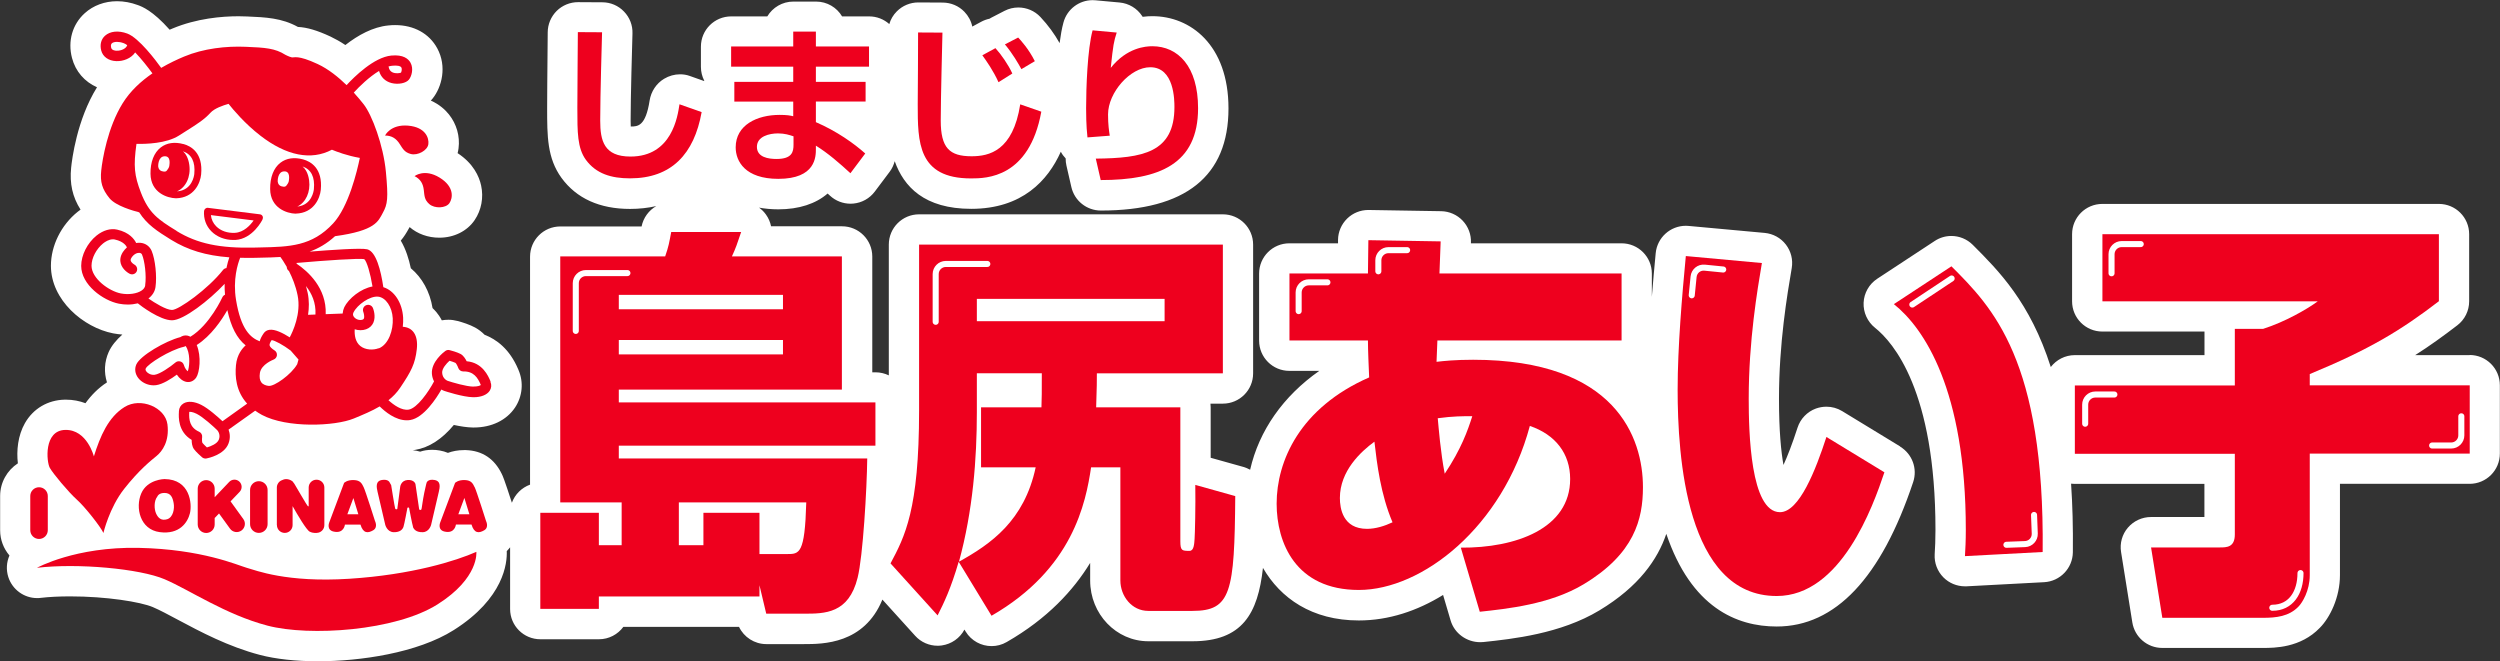 <?xml version="1.0" encoding="UTF-8"?><svg id="a" xmlns="http://www.w3.org/2000/svg" viewBox="0 0 351 92.83"><rect x="0" y="0" width="351" height="92.83" fill="#333333" stroke="none"/><defs><style>.b{fill:none;stroke:#fff;stroke-linecap:round;stroke-linejoin:round;stroke-width:.85px;}.c{fill:#ee001e;}.c,.d{stroke-width:0px;}.d{fill:#fff;}</style></defs><path class="d" d="M346.75,49.86h-7.66c2.06-1.31,3.94-2.67,5.92-4.19,1.05-.8,1.66-2.05,1.66-3.37v-9.42c0-2.35-1.9-4.25-4.25-4.25h-47.25c-2.35,0-4.25,1.9-4.25,4.25v9.42c0,2.35,1.9,4.25,4.25,4.25h14.34v3.31h-18.2c-1.38,0-2.6.66-3.38,1.67-2.91-9.11-7.33-13.53-10.95-17.15-.82-.82-1.91-1.25-3.01-1.25-.81,0-1.62.23-2.33.7l-8.08,5.31c-1.14.75-1.85,2-1.91,3.36-.06,1.36.54,2.67,1.6,3.52,2.55,2.03,8.49,8.85,8.49,28.36,0,1.48-.05,2.42-.11,3.42v.03c-.07,1.21.38,2.38,1.23,3.24.8.8,1.88,1.25,3.01,1.25.07,0,.15,0,.22,0l10.91-.58c2.24-.12,4-1.96,4.03-4.2.04-3.5-.05-6.7-.25-9.63.17.02.34.03.52.03h18.2v4.65h-7.5c-1.25,0-2.43.55-3.24,1.49s-1.16,2.2-.96,3.43l1.58,9.88c.33,2.06,2.11,3.58,4.2,3.58h14.15c1.58,0,5.27,0,7.98-2.83,1.4-1.41,2.82-4.24,2.82-7.39v-12.82h18.2c2.35,0,4.25-1.9,4.25-4.25v-9.59c0-2.35-1.9-4.25-4.25-4.25ZM266.78,62.68l-8.14-4.96c-.67-.41-1.44-.62-2.21-.62-.5,0-1,.09-1.48.26-1.22.45-2.17,1.44-2.57,2.67-.77,2.38-1.44,4.07-1.98,5.25-.33-1.84-.63-4.75-.63-9.3,0-7.78,1.15-14.59,1.79-18.34.2-1.17-.1-2.36-.82-3.3s-1.8-1.53-2.98-1.64l-10.68-.98c-.13-.01-.26-.02-.39-.02-2.17,0-4.02,1.65-4.23,3.85-.19,1.97-.37,4.03-.54,6.13v-3.27c0-2.35-1.9-4.25-4.25-4.25h-21.15v-.09c.05-1.14-.37-2.25-1.16-3.09-.79-.83-1.87-1.31-3.02-1.33,0,0-10.21-.17-10.23-.17-1.11,0-2.17.43-2.96,1.2-.81.79-1.28,1.87-1.29,3v.48h-6.83c-2.35,0-4.25,1.9-4.25,4.25v9.41c0,2.35,1.9,4.25,4.25,4.25h4.2c-5.07,3.55-8.46,8.39-9.71,13.88-.29-.16-.6-.29-.93-.39l-4.61-1.29v-7.08c0-.18-.01-.35-.03-.52h1.74c2.35,0,4.25-1.9,4.25-4.25v-18.08c0-2.35-1.9-4.25-4.25-4.25h-42.65c-2.35,0-4.25,1.9-4.25,4.25v18.36c-.56-.27-1.2-.43-1.86-.43h-.46v-16.25c0-2.35-1.9-4.25-4.25-4.25h-9.96c-.12-.59-.36-1.15-.72-1.65-.27-.38-.6-.71-.97-.97.83.15,1.73.24,2.71.24,2.91,0,5.27-.79,6.92-2.22.11.1.23.21.34.31.79.73,1.82,1.12,2.88,1.12.13,0,.26,0,.39-.02,1.2-.11,2.29-.72,3.01-1.68l2.08-2.77c.35-.46.58-.97.72-1.5,1.27,3.58,4.16,6.69,10.74,6.69,7.17,0,10.77-3.99,12.58-8.02.18.35.41.66.68.94,0,.34.03.68.11,1.01l.69,3.01c.44,1.93,2.16,3.3,4.14,3.3,11.89,0,17.92-4.82,17.92-14.34,0-8.95-5.37-12.95-10.68-12.95-.39,0-.86.02-1.37.09-.02-.04-.05-.08-.08-.12-.71-1.08-1.87-1.77-3.16-1.89l-3.39-.31c-.13-.01-.26-.02-.39-.02-1.9,0-3.6,1.27-4.1,3.14-.23.83-.4,1.83-.54,2.89-.72-1.29-1.62-2.52-2.69-3.66-.82-.88-1.96-1.34-3.1-1.34-.66,0-1.32.15-1.94.47l-1.86.96c-.09.05-.18.09-.26.15-.4.08-.8.23-1.17.43l-1.24.67c-.16-.78-.55-1.5-1.11-2.08-.79-.82-1.88-1.28-3.02-1.29,0,0-3.44-.02-3.45-.02-1.13,0-2.22.45-3.02,1.26-.5.5-.86,1.11-1.05,1.78-.75-.67-1.74-1.08-2.83-1.08h-3.8c-.74-1.25-2.1-2.08-3.66-2.08h-3.18c-1.55,0-2.91.83-3.66,2.08h-5.07c-2.35,0-4.25,1.9-4.25,4.25v2.84c0,.69.17,1.35.46,1.92v.07s-2.03-.72-2.03-.72c-.44-.16-.9-.23-1.36-.23-.78,0-1.56.22-2.24.63-1.09.65-1.83,1.79-2.03,3.04-.56,3.64-1.67,3.66-2.65,3.66-.01-.2-.02-.46-.02-.79,0-3.22.21-10.61.26-12.27.04-1.15-.39-2.26-1.19-3.08-.79-.83-1.89-1.3-3.03-1.3,0,0-3.41-.02-3.42-.02-1.12,0-2.2.44-3,1.23-.8.8-1.26,1.88-1.26,3.02,0,.67-.01,1.97-.03,3.51-.02,2.27-.05,5.06-.05,7.12,0,3.92,0,7.02,2.02,9.8,2.11,2.88,5.35,4.35,9.62,4.35,1.3,0,2.53-.14,3.68-.4-1.04.6-1.81,1.62-2.06,2.86h-11.41c-2.35,0-4.25,1.9-4.25,4.25v32c-1.18.43-2.12,1.36-2.55,2.54-1.07-3.31-1.28-3.76-1.41-4.02-1.04-2.16-2.74-3.29-5.05-3.37h-.25c-.89,0-1.65.16-2.27.39-.36-.15-.73-.26-1.13-.33-.37-.07-.73-.1-1.09-.1-.61,0-1.17.09-1.68.26-.32-.1-.67-.17-1.04-.2.11-.01.23-.03.34-.05,1.94-.32,3.76-1.49,5.43-3.5.88.19,1.84.35,2.67.36,0,0,.1,0,.13,0,2.49,0,4.6-1.02,5.79-2.8,1.05-1.58,1.23-3.56.49-5.27l-.04-.1c-1.21-2.87-3.08-4.22-4.72-4.85-.4-.41-.84-.74-1.32-1.01-.79-.43-1.8-.75-2.49-.93-.42-.11-.85-.17-1.28-.17-.31,0-.62.03-.92.08-.24-.46-.51-.85-.77-1.16-.17-.2-.35-.38-.53-.56-.37-2.3-1.46-4.27-3.05-5.59-.26-1.23-.68-2.65-1.41-3.88.44-.52.8-1.09,1.13-1.7,0,0,.1-.18.11-.2,1.11.96,2.59,1.49,4.17,1.49h0c2.06,0,3.91-.92,4.96-2.47.95-1.4,1.28-3.17.91-4.86-.28-1.28-1.08-3.08-3.3-4.54.06-.22.1-.45.13-.68.22-1.68-.27-3.41-1.35-4.76-.52-.65-1.33-1.4-2.54-1.94.09-.1.17-.19.26-.3,1.28-1.6,2.03-4.49.64-7.04-1.12-2.07-3.27-3.26-5.91-3.26-.29,0-.61.01-.95.05-2.18.21-4.26,1.36-6.04,2.75-.7-.47-1.4-.86-2.09-1.19-1.87-.87-3.29-1.29-4.57-1.35-2.27-1.26-4.53-1.36-7.13-1.47-.39-.02-.78-.03-1.19-.03-2.36,0-5.89.3-9.29,1.72-.13.06-.27.11-.4.17-2.4-2.7-3.89-3.25-4.47-3.46-.97-.36-1.95-.54-2.92-.54-1.73,0-3.34.6-4.53,1.68-1.74,1.57-2.41,3.92-1.79,6.29.49,1.89,1.78,3.35,3.51,4.11-2.84,4.57-3.52,10.2-3.63,11.28-.23,2.25.19,4.12,1.32,5.9-.13.1-.27.2-.4.3-2.32,1.86-3.76,4.76-3.76,7.58,0,4.81,4.54,8.67,8.73,9.49.43.08.86.14,1.3.17-.83.74-1.52,1.56-1.92,2.45-.61,1.37-.68,2.87-.24,4.26-1.24.81-2.22,1.82-3.02,2.93-.81-.31-1.73-.5-2.75-.5-.03,0-.13,0-.15,0-2.39.05-4.43,1.25-5.6,3.3-.99,1.74-1.2,3.87-.99,5.64-1.5.98-2.49,2.67-2.49,4.59v4.8c0,1.35.49,2.59,1.31,3.55-.41.93-.49,2-.16,3.03.57,1.77,2.22,2.95,4.04,2.95.17,0,.33,0,.5-.03,1.18-.14,2.61-.21,4.14-.21,5.06,0,9.89.77,11.62,1.51.96.41,2.16,1.05,3.54,1.79,3.13,1.67,7.03,3.75,11.49,4.92,2.21.58,5.03.89,8.16.89,5.86,0,13.94-1.15,19.05-4.38,7.07-4.47,7.51-9.44,7.44-11.09.17-.17.33-.35.47-.53v8.66c0,2.35,1.9,4.25,4.25,4.25h8.22c1.41,0,2.66-.69,3.43-1.74h16.24c.69,1.45,2.17,2.42,3.83,2.42h5.31c2.62,0,8.43,0,10.99-6.25l4.6,5.08c.81.9,1.96,1.4,3.15,1.4.19,0,.38-.01.58-.04,1.36-.19,2.55-1.02,3.19-2.23l.17.28c.8,1.31,2.2,2.04,3.64,2.04.72,0,1.45-.18,2.12-.57,5.75-3.3,9.38-7.28,11.72-11.11v2.48c0,4.7,3.66,8.52,8.16,8.52h6.21c6.99,0,9.18-3.87,9.89-10.3,2.45,4.24,6.86,7.38,13.46,7.38,4.19,0,8.2-1.34,11.83-3.58l1.06,3.59c.54,1.82,2.27,3.04,4.14,3.04.15,0,.3,0,.46-.02,4.05-.43,10.83-1.15,16.28-4.44,5.58-3.36,8.2-7.2,9.4-10.75,3.5,10.34,9.87,13.01,15.5,13.01,8.23,0,14.67-6.82,19.16-20.28.63-1.88-.13-3.94-1.82-4.97Z"/><path class="c" d="M6.71,74.44v-4.8c0-.68-.55-1.23-1.23-1.23s-1.23.55-1.23,1.23v4.8c0,.68.55,1.23,1.23,1.23s1.23-.55,1.23-1.23Z"/><path class="c" d="M49.02,81.26c-8.8.56-13.08-1.18-14.38-1.54-1.3-.37-6.26-2.61-15.16-2.8-8.9-.19-14.29,2.8-14.29,2.8,5.7-.68,14.44.12,17.93,1.61,3.48,1.49,8.54,4.96,14.44,6.51,5.9,1.55,17.97.74,23.86-2.98,5.89-3.72,5.46-7.38,5.46-7.38-2.79,1.24-9.05,3.22-17.85,3.78Z"/><path class="c" d="M28.95,67.41c-.65,0-1.19.53-1.19,1.19v5.04c0,.65.53,1.19,1.19,1.19s1.19-.53,1.19-1.19v-.92s.07-.05.1-.09l.51-.54,1.55,2.14c.37.51,1.09.63,1.61.25.51-.37.63-1.1.25-1.61l-1.79-2.48,1.28-1.34c.38-.4.37-1.04-.04-1.43-.4-.38-1.04-.37-1.43.04l-2.04,2.15v-1.21c0-.65-.53-1.19-1.19-1.19Z"/><path class="c" d="M58.19,24.72c.88.44,1.21,1.1,1.31,1.95.1.84.08,1.37.77,1.98.75.66,2.33.6,2.83-.13.47-.69.74-2.29-1.39-3.59-2.13-1.3-3.51-.2-3.51-.2Z"/><path class="c" d="M10.79,70.15c1.21,1.08,3.41,3.92,3.73,4.68,0,0,.82-3.54,2.92-6.2,2.1-2.67,3.77-3.98,4.55-4.62.78-.64,1.82-2.04,1.52-4.43-.31-2.39-3.76-3.85-6.03-2.43-2.28,1.42-3.41,4.09-4.3,6.93,0,0-.95-3.78-4.01-3.72-3.06.06-2.64,4.5-2.18,5.32.46.82,2.6,3.39,3.8,4.47Z"/><path class="c" d="M54.06,19.03c.98,0,1.58.45,2.04,1.16.46.71.69,1.19,1.57,1.43.97.26,2.36-.5,2.47-1.38.11-.83-.36-2.38-2.84-2.6-2.49-.21-3.24,1.39-3.24,1.39Z"/><path class="c" d="M37.57,73.59v-4.8c0-.68-.55-1.23-1.23-1.23s-1.23.55-1.23,1.23v4.8c0,.68.55,1.23,1.23,1.23s1.23-.55,1.23-1.23Z"/><path class="c" d="M19.83,69.28c-.85,1.98-.19,5.06,2.59,5.43,2.79.37,3.93-1.36,4.25-2.66.31-1.3.04-4.76-3.58-4.79,0,0-2.41.03-3.26,2.02ZM22.09,69.72s.17-.53,1.03-.51c.86.01,1.12.63,1.26,1.42.15.79-.07,2.01-.91,2.27-.83.25-1.27-.18-1.55-.79-.28-.61-.33-1.76.16-2.38Z"/><path class="c" d="M68.88,53.57l-.04-.09c-.28-.66-1.08-2.57-3.32-2.76-.18-.36-.46-.81-.85-1.02-.46-.25-1.36-.5-1.54-.54-.21-.06-.44-.01-.61.12-.21.15-2.01,1.52-1.88,3.21.03.41.15.76.3,1.06-.76,1.45-2.38,3.77-3.56,3.96-.97.16-2.11-.65-2.84-1.32.63-.5,1.2-1.08,1.67-1.79,1.52-2.27,2.07-3.29,2.31-5.38.22-2-.6-3.06-1.97-3.14.05-.43.07-.87.05-1.28-.12-2.11-1.25-3.81-2.78-4.28-.35-2.37-1.02-5.02-2.27-5.32-.88-.21-5.23.1-8.08.33,1.23-.44,2.42-1.12,3.57-2.17,5.7-.78,6.06-2.09,6.71-3.28.67-1.21.78-2.03.43-5.75-.35-3.72-1.95-8.01-3.13-9.5-.35-.45-.83-1.02-1.38-1.63.78-.86,2.17-2.21,3.55-3.04.24.86.86,1.47,1.75,1.7.94.24,2.04.03,2.45-.49.36-.45.68-1.51.22-2.36-.3-.55-1.01-1.17-2.7-1.01-2.44.24-5.22,3-6.28,4.15-1.15-1.12-2.54-2.25-4.06-2.96-2.86-1.33-3.28-.86-3.65-.94-.36-.08-.89-.36-.89-.36-1.43-.91-2.82-1.01-5.55-1.12-2.74-.12-5.94.23-8.66,1.37-.98.41-2.09.93-3.22,1.59-.72-1.01-3.12-4.21-4.76-4.82-1.24-.46-2.41-.34-3.13.31-.55.5-.74,1.25-.53,2.07.23.88,1.03,1.45,2.1,1.49.96.05,2.1-.37,2.67-1.22.85.88,1.76,2.04,2.42,2.94-1.59,1.09-3.1,2.46-4.18,4.2-2.11,3.4-2.85,7.9-3.01,9.47s.12,2.58,1.17,3.87c.88,1.07,3.34,1.76,4.16,1.97,1.1,1.71,2.5,2.63,4.49,3.86,2.36,1.45,4.87,2.21,8.17,2.46-.14.4-.28.9-.41,1.51-.18.02-.36.11-.48.27-2.08,2.65-6.21,5.61-7.16,5.61h0c-.82,0-2.45-1.01-3.31-1.61.55-.42.9-.97.99-1.6.22-1.51-.03-3.89-.54-5.09-.28-.65-.87-1.07-1.58-1.13-.2-.02-.4,0-.59.03-.25-.52-.94-1.49-2.67-1.88-.94-.21-1.96.09-2.89.83-1.29,1.04-2.16,2.75-2.16,4.26,0,2.65,3.08,4.88,5.3,5.31.41.08.83.12,1.24.12.49,0,.96-.06,1.41-.17.4.34,3.1,2.37,4.79,2.38h.01c1.62,0,5.23-2.81,7.39-5.12-.01.48,0,.99.05,1.53-.16.07-.29.19-.37.36-.02.04-1.77,3.89-4.49,5.54-.13-.07-.26-.13-.41-.16-.39-.08-.74.04-.99.21-2.1.54-5.64,2.6-6.19,3.84-.27.61-.18,1.3.25,1.88.49.65,1.33,1.05,2.17,1.05.11,0,.22,0,.34-.02.94-.12,2.16-.91,2.93-1.48.36.55.85.93,1.36,1.02.53.09,1.02-.13,1.35-.6.49-.71.75-2.99.08-4.58,2.03-1.29,3.52-3.53,4.3-4.9.52,2.37,1.34,3.96,2.57,4.95-.43.38-1.22,1.26-1.36,2.79-.15,1.59,0,3.66,1.57,5.39l-3.46,2.47c-.59-.55-1.98-1.8-2.99-2.3-.97-.49-1.88-.56-2.48-.2-.39.23-.63.63-.65,1.09v.1c-.04.71-.15,2.78,1.79,3.93,0,.4.06.93.32,1.29.31.43,1.01,1.04,1.15,1.16.13.11.3.17.47.17.04,0,.09,0,.13-.01.25-.05,2.47-.5,3.09-2.07.3-.76.22-1.45.02-1.98l3.74-2.66c.29.21.6.4.94.59,3.52,1.88,10.25,1.6,12.9.51,1.31-.54,2.54-1.05,3.64-1.7.75.74,2.21,1.95,3.8,1.95.16,0,.32-.01.49-.04,1.91-.31,3.7-3.1,4.37-4.28.14.08.28.15.4.19,0,0,0,0,0,0,.11.04,2.63.87,4.06.89.02,0,.05,0,.07,0,1.05,0,1.87-.33,2.25-.9.25-.38.29-.84.11-1.26ZM55.07,9.23c.67-.07,1.15.02,1.28.24.12.2.03.57-.05.73-.2.08-.76.16-1.19-.04-.3-.14-.47-.37-.54-.75,0-.03-.01-.06-.02-.08.18-.05.35-.08.51-.1ZM17.85,6.38c-.15.43-.83.77-1.49.74-.2,0-.66-.06-.75-.41-.11-.44.05-.58.1-.63.13-.12.38-.2.71-.2.27,0,.58.05.94.18.15.05.32.15.5.28,0,.01-.01.03-.02.04ZM20.39,40.07c-.04.27-.2.51-.49.71-.66.46-1.84.63-2.93.42-1.66-.32-4.12-2.1-4.12-3.89,0-1.08.67-2.36,1.62-3.13.29-.23.81-.58,1.38-.58.09,0,.19,0,.28.03,1.27.28,1.62.94,1.69,1.1-.21.19-.4.41-.57.66-.42.65-.4,1.22-.3,1.59.25.92,1.15,1.41,1.26,1.46.36.18.79.04.97-.31.18-.35.04-.79-.31-.98-.14-.08-.46-.31-.52-.55-.01-.04-.05-.17.11-.42.35-.54.82-.7,1.11-.68.27.02.35.2.37.25.37.86.64,2.93.44,4.3ZM26.37,52.13c-.15-.1-.41-.4-.56-.89-.07-.24-.25-.42-.49-.49-.24-.07-.49-.02-.68.14-.73.62-2.18,1.63-2.93,1.73-.48.06-.95-.18-1.16-.46-.11-.15-.15-.3-.09-.42.29-.65,3.39-2.6,5.35-3.05.09-.02.17-.06.25-.11.05.06.13.18.22.39.47,1.11.28,2.71.08,3.16ZM30.72,61.73c-.22.57-1.11.93-1.67,1.09-.25-.23-.52-.5-.63-.64-.06-.11-.08-.5-.04-.81.04-.32-.13-.62-.42-.75-1.32-.59-1.45-1.68-1.39-2.76v-.03c.14-.02.48-.01,1.04.27.89.44,2.38,1.8,2.89,2.3.07.08.51.6.22,1.34ZM24.79,32.41c-2.6-1.59-3.9-2.49-5.01-5.38-.92-2.39-1.06-3.7-.62-6.83,1.31.03,4.2-.04,5.97-1.17.37-.24.72-.46,1.04-.66,1.52-.96,2.52-1.59,3.39-2.55.54-.6,1.77-1.03,2.53-1.24.65.82,2.29,2.78,4.46,4.46,3.67,2.84,7.14,3.52,10.05,1.98.65.27,2.13.84,3.92,1.15-.38,1.86-1.57,6.84-3.74,9.19-2.98,3.23-6.16,3.29-10.19,3.38l-.83.02c-4.9.12-8.08-.55-10.97-2.33ZM41.71,51.16c-.8,1.41-3.21,3.13-4,3.02-.33-.04-.77-.16-1.02-.5-.22-.3-.29-.74-.2-1.32.2-1.23,1.9-1.86,1.91-1.87.26-.09.45-.33.48-.6.03-.28-.1-.55-.33-.69-.41-.26-.66-.51-.7-.71-.04-.19.12-.49.29-.74.45.05,1.65.7,2.67,1.47l1.1,1.26-.19.68ZM40.67,47.36c-.92-.58-2.07-1.18-2.86-1.05-.34.05-.61.22-.79.49-.23.33-.45.71-.56,1.12-1.28-.5-2.64-1.65-3.32-5.8-.47-2.86.24-5.09.58-5.93.32,0,.63.02.97.02.36,0,.73,0,1.1-.01l.82-.02c.95-.02,1.87-.04,2.76-.1.16.22.5.7.89,1.39,0,.23.11.45.31.58.46.91.94,2.07,1.21,3.39.54,2.59-.7,5.18-1.11,5.94ZM44.29,44.16l-1.04.04c.15-.96.17-2-.05-3.07-.07-.33-.15-.65-.24-.97.8,1.02,1.42,2.35,1.33,4ZM48.33,43.18c-.13.27-.2.56-.22.84l-2.38.09c.14-3.68-2.52-6.03-4.05-7.06-.02-.04-.05-.09-.07-.13,4.19-.37,8.76-.67,9.53-.54.36.31.86,1.99,1.16,3.84-1.63.3-3.35,1.66-3.99,2.96ZM53.16,48.89c-.73.29-1.85.27-2.57-.31-.7-.57-.84-1.51-.79-2.35.52.17,1.09.18,1.6,0,.48-.17.83-.5,1.02-.93.39-.89-.01-1.93-.06-2.05-.15-.37-.57-.55-.95-.4-.37.15-.55.57-.4.95.06.15.19.65.08.92-.02.06-.07.11-.19.16-.37.13-.88-.01-1.16-.33-.29-.32-.15-.61-.1-.7.52-1.06,2.29-2.32,3.45-2.2,1.06.11,1.97,1.44,2.05,3.04.09,1.64-.57,3.68-1.98,4.23ZM66.46,54.28c-1-.01-2.94-.59-3.61-.81-.05-.02-.71-.28-.77-1.11-.05-.61.6-1.32,1.03-1.71.33.1.69.22.84.3.1.08.29.42.39.71.1.29.38.49.69.49h.02c1.45-.03,2.03.88,2.45,1.88v.03c-.1.08-.42.22-1.04.21Z"/><path class="c" d="M38.88,73.72c0,.61.49,1.1,1.1,1.1s1.1-.49,1.1-1.1v-2.66c.64,1.14,1.94,3.36,2.41,3.59.52.25,1,.18,1.17.14,0,0,.01,0,.02,0,.03,0,.05-.01.05-.01h0c.47-.13.81-.55.81-1.06v-5.27c0-.61-.49-1.1-1.1-1.1s-1.1.49-1.1,1.1v2.62s-.06.03-.09.02c-.14-.05-1.84-3.08-1.93-3.18-.08-.1-.26-.34-.26-.34-.61-.43-1.14-.33-1.5-.14-.21.08-.39.23-.51.42,0,0,0,0,0,0h0c-.11.17-.18.37-.18.59v5.27Z"/><path class="c" d="M66.64,68.41c-.25-.51-.45-.98-1.39-1.01-.95-.03-1.36.4-1.36.4l-2.09,5.57s-.41,1.02.6,1.26c1.48.35,1.61-.98,1.61-.98h2.19c.38,1.26,1.04,1.23,1.77.81.73-.41.27-1.31.27-1.31,0,0-1.34-4.23-1.59-4.74ZM64.35,72.2l.85-2.29.7,2.29h-1.54Z"/><path class="c" d="M41.51,29.99s0,0,.01,0c0,0,0,0,.01,0,2.52-.07,3.39-2.13,3.51-3.34.29-3.04-1.43-3.98-2.48-4.27-1.24-.34-2.35-.18-3.19.47-.95.73-1.46,2.04-1.44,3.7.03,2.67,2.35,3.42,3.58,3.45ZM43.4,25.32c-.14-1.04-.54-1.62-.92-1.95,1.21.42,1.75,1.48,1.59,3.18-.02.24-.28,2.25-2.33,2.45,1.19-.56,1.88-2.05,1.66-3.68ZM39.88,24.06c.92-.04.7,1.1.67,1.36-.02.2-.25.55-.35.65-.1.1-.21.23-.71.08-.5-.16-.5-.7-.5-.7,0,0-.04-1.35.89-1.39Z"/><path class="c" d="M36.86,30.78c.07-.14.07-.31,0-.44-.07-.14-.21-.23-.37-.25l-7.29-.91c-.13-.02-.26.02-.37.11-.1.08-.17.21-.18.34-.08,1.08.28,2.09,1.02,2.84.77.78,1.88,1.22,3.08,1.22.1,0,.2,0,.3,0,2.44-.15,3.76-2.77,3.81-2.88ZM32.99,32.69c-1.04.06-2-.27-2.64-.92-.43-.43-.68-.97-.74-1.57l6,.75c-.47.67-1.38,1.67-2.63,1.74Z"/><path class="c" d="M25.76,20.23c-1.24-.34-2.35-.18-3.19.47-.95.73-1.46,2.04-1.44,3.69.03,2.67,2.35,3.42,3.58,3.45,0,0,0,0,.01,0,0,0,0,0,.01,0,2.52-.07,3.39-2.13,3.51-3.35.29-3.04-1.43-3.98-2.48-4.27ZM23.77,23.3c-.02.2-.25.55-.35.65-.1.1-.21.23-.71.08-.5-.16-.5-.7-.5-.7,0,0-.04-1.35.89-1.39.92-.04.7,1.1.67,1.35ZM27.28,24.41c-.02.24-.29,2.31-2.43,2.46,1.24-.54,1.96-2.04,1.73-3.71-.14-1.02-.52-1.59-.89-1.92,1.21.42,1.75,1.48,1.59,3.18Z"/><path class="c" d="M48.42,73.65h2.19c.38,1.26,1.04,1.23,1.77.81.73-.41.27-1.31.27-1.31,0,0-1.34-4.23-1.59-4.74-.25-.51-.45-.98-1.39-1.01-.95-.03-1.36.4-1.36.4l-2.09,5.57s-.41,1.02.6,1.26c1.48.35,1.61-.98,1.61-.98ZM49.61,69.91l.7,2.29h-1.54l.85-2.29Z"/><path class="c" d="M57.97,73.96c.12.35.45.78,1.38.76.93-.02,1.18-1.04,1.18-1.04l1.08-4.63c.13-.6.35-1.49-.6-1.66-.94-.17-1.11.37-1.11.37,0,0-.1.3-.33,1.41-.23,1.11-.35,2.22-.4,2.34-.05.12-.32.15-.33-.08-.02-.23-.51-3.47-.51-3.47,0,0-.15-.63-1.1-.57-.94.07-1.04.95-1.04.95l-.41,3.12s-.22.15-.3-.08c-.08-.23-.56-3.27-.56-3.27l-.2-.35s-.17-.53-1.11-.37c-.94.17-.73,1.06-.6,1.66l1.08,4.63s.25,1.01,1.18,1.04c.93.02,1.26-.41,1.38-.76.12-.35.53-2.54.53-2.54,0,0-.04-.15.14-.18.18.04.14.18.14.18,0,0,.41,2.19.53,2.54Z"/><path class="c" d="M192.11,33.72l10.16.17-.17,4.5h25.57v9.41h-25.86l-.12,3c.98-.12,2.66-.29,5.14-.29,20.03,0,23.84,10.97,23.84,17.89,0,4.5-1.21,9.35-8.31,13.62-4.68,2.83-10.79,3.46-14.6,3.87l-2.66-9c7.68.06,15.35-2.66,15.35-9.64,0-3.58-2.08-6.23-5.66-7.45-3.81,14.2-15.12,23.03-24.01,23.03s-11.54-6.64-11.54-12.12c0-5.94,3.23-13.45,12.99-17.72-.06-1.44-.17-3.81-.17-5.19h-11.02v-9.41h11.02l.06-4.68ZM192.97,62.01c-1.9,1.39-4.85,4.1-4.85,7.91,0,1.44.4,4.33,3.81,4.33,1.21,0,2.48-.4,3.58-.92-1.67-3.92-2.19-8.25-2.54-11.31ZM206.71,58.43c-1.27,0-2.71,0-4.85.29.12,1.27.4,4.85.98,7.79,2.31-3.46,3.23-6.06,3.87-8.08Z"/><path class="b" d="M182.33,43.68v-2.62c0-.78.64-1.42,1.42-1.42h2.62"/><path class="b" d="M193.52,38.09v-1.55c0-.78.64-1.42,1.42-1.42h2.62"/><path class="c" d="M247.37,36.93c-.63,3.75-1.85,10.85-1.85,19.05,0,4.62.23,15.93,4.39,15.93,2.71,0,5.02-5.94,6.52-10.56l8.14,4.96c-1.62,4.85-6.12,17.37-15.12,17.37-12.76,0-13.91-19.74-13.91-28.97,0-6,.63-13.28,1.15-18.76l10.68.98ZM275.88,78.08c.06-1.04.12-2.08.12-3.69,0-19.68-5.89-28.34-10.1-31.69l8.08-5.31c5.77,5.77,13.1,13.16,12.81,40.11l-10.91.58Z"/><path class="b" d="M285.58,72.3l.1,2.62c.03.78-.58,1.44-1.36,1.47l-2.62.1"/><path class="b" d="M237.52,41.46l.26-2.61c.08-.78.77-1.35,1.55-1.27l2.61.26"/><line class="b" x1="268.49" y1="42.76" x2="274.01" y2="39.1"/><path class="c" d="M295.17,32.88h47.25v9.41c-5.32,4.09-9.77,6.78-18.13,10.23v1.58h22.46v9.59h-22.46v17.08c0,2.16-1.05,3.86-1.58,4.39-1.34,1.4-3.16,1.58-4.97,1.58h-14.15l-1.58-9.88h9.65c.94,0,2.11,0,2.11-1.81v-11.34h-22.46v-9.59h22.46v-7.95h3.98c3.1-.99,6.14-2.75,7.66-3.86h-30.23v-9.41Z"/><path class="b" d="M345.57,58.45v2.68c0,.78-.64,1.42-1.42,1.42h-2.68"/><path class="b" d="M296.46,38.37v-2.68c0-.78.64-1.42,1.42-1.42h2.68"/><path class="b" d="M292.76,59.49v-2.68c0-.78.64-1.42,1.42-1.42h2.68"/><path class="b" d="M322.99,80.46c0,2.73-1.34,4.87-3.96,4.87"/><path class="c" d="M87.28,76.55v-6.01h-8.62v-34.54h14.73c.5-1.46.55-1.85.85-3.43h9.82c-.55,1.63-.75,2.25-1.3,3.43h15.44v18.7h-31.32v1.8h36.03v6.07h-36.03v1.8h34.88c-.05,4.27-.6,13.76-1.35,16.74-1.25,5.05-4.61,5.05-7.52,5.05h-5.31l-.95-3.99v1.57h-22.55v1.74h-8.22v-13.48h8.22v4.55h3.21ZM86.88,41.4v2.02h23.05v-2.02h-23.05ZM86.88,47.74v2.02h23.05v-2.02h-23.05ZM98.76,76.55v-4.55h7.87v5.79h3.86c1.75,0,2.51,0,2.71-7.25h-17.89v6.01h3.46Z"/><path class="c" d="M165.72,57.18v18.81c0,1.35.25,1.35,1.3,1.35.6,0,.65-.95.7-1.68.05-.56.15-4.72.1-7.58l5.61,1.57c-.1,13.54-.6,16.12-6.01,16.12h-6.21c-2.31,0-3.91-2.08-3.91-4.27v-15.89h-4.11c-.75,5-2.56,14.26-13.98,20.84l-4.61-7.58c-1.1,3.76-2.05,5.73-2.96,7.53l-6.61-7.3c2-3.76,4.01-7.53,4.01-21.45v-23.31h42.65v18.08h-17.69c0,.79,0,2.08-.1,4.77h11.83ZM146.22,57.18c.05-1.07.05-2.25.05-4.77h-9.12v5.45c0,6.57-.55,13.82-2.51,21,4.46-2.47,9.17-5.73,10.77-13.25h-7.67v-8.42h8.47ZM163.51,41.96h-26.36v3.14h26.36v-3.14Z"/><path class="c" d="M84.53,4.54c-.02.76-.26,8.84-.26,12.4,0,2.82.53,5.04,4.25,5.04,5.83,0,6.62-5.64,6.88-7.34l3.11,1.1c-1.05,5.88-4.23,9.3-10.06,9.3-2.63,0-4.76-.65-6.19-2.6-1.2-1.65-1.2-3.85-1.2-7.29s.07-8.99.07-10.64l3.39.02Z"/><path class="c" d="M111.37,6.52v-2.08h3.18v2.08h7.46v2.84h-7.46v2.13h6.98v2.77h-6.98v2.89c2.94,1.27,5.35,2.99,6.93,4.4l-2.08,2.77c-1.51-1.39-3.15-2.82-4.85-3.87v.45c0,1.07,0,4.21-5.28,4.21-4.64,0-5.98-2.46-5.98-4.42,0-3.15,3.01-4.56,6.17-4.56,1.08,0,1.48.09,1.91.19v-2.06h-8.27v-2.77h8.27v-2.13h-8.72v-2.84h8.72ZM111.41,19.14c-.57-.19-1.22-.41-2.18-.41-1.22,0-2.96.41-2.96,1.89s1.65,1.7,2.75,1.7c2.22,0,2.39-1.03,2.39-2.01v-1.17Z"/><path class="c" d="M132.32,4.59c-.02,1.05-.24,9.25-.24,12.33,0,3.85,1.22,5.02,4.33,5.02,2.46,0,5.81-.74,6.83-7.29l2.96,1.03c-1.7,9.32-7.74,9.37-9.87,9.37-7.48,0-7.48-5.11-7.48-10.4,0-1.6.07-8.65.05-10.09l3.42.02ZM140.19,11.54c-.72-1.6-1.7-2.99-2.27-3.78l1.84-1c.79.86,1.82,2.34,2.37,3.56l-1.94,1.22ZM143.41,9.72c-.43-.79-1.22-2.17-2.32-3.49l1.86-.96c.36.38,1.48,1.6,2.34,3.32l-1.89,1.12Z"/><path class="c" d="M156.79,4.56c-.41,1.27-.5,1.72-.84,4.97,2.25-2.84,4.9-3.04,5.83-3.04,3.61,0,6.43,2.84,6.43,8.7,0,7.86-5.45,10.09-13.67,10.09l-.69-3.01c6.55-.07,11.04-.81,11.04-7.24,0-.91,0-5.59-3.39-5.59-2.82,0-5.93,3.56-5.93,6.62,0,1.48.14,2.32.24,2.99l-3.13.24c-.19-1.67-.19-3.51-.19-4.11,0-2.87.19-8.27.91-10.92l3.39.31Z"/><path class="b" d="M80.84,46.46v-6.7c0-.78.64-1.42,1.42-1.42h5.83"/><path class="b" d="M131.37,45.18v-6.7c0-.78.64-1.42,1.42-1.42h5.83"/></svg>